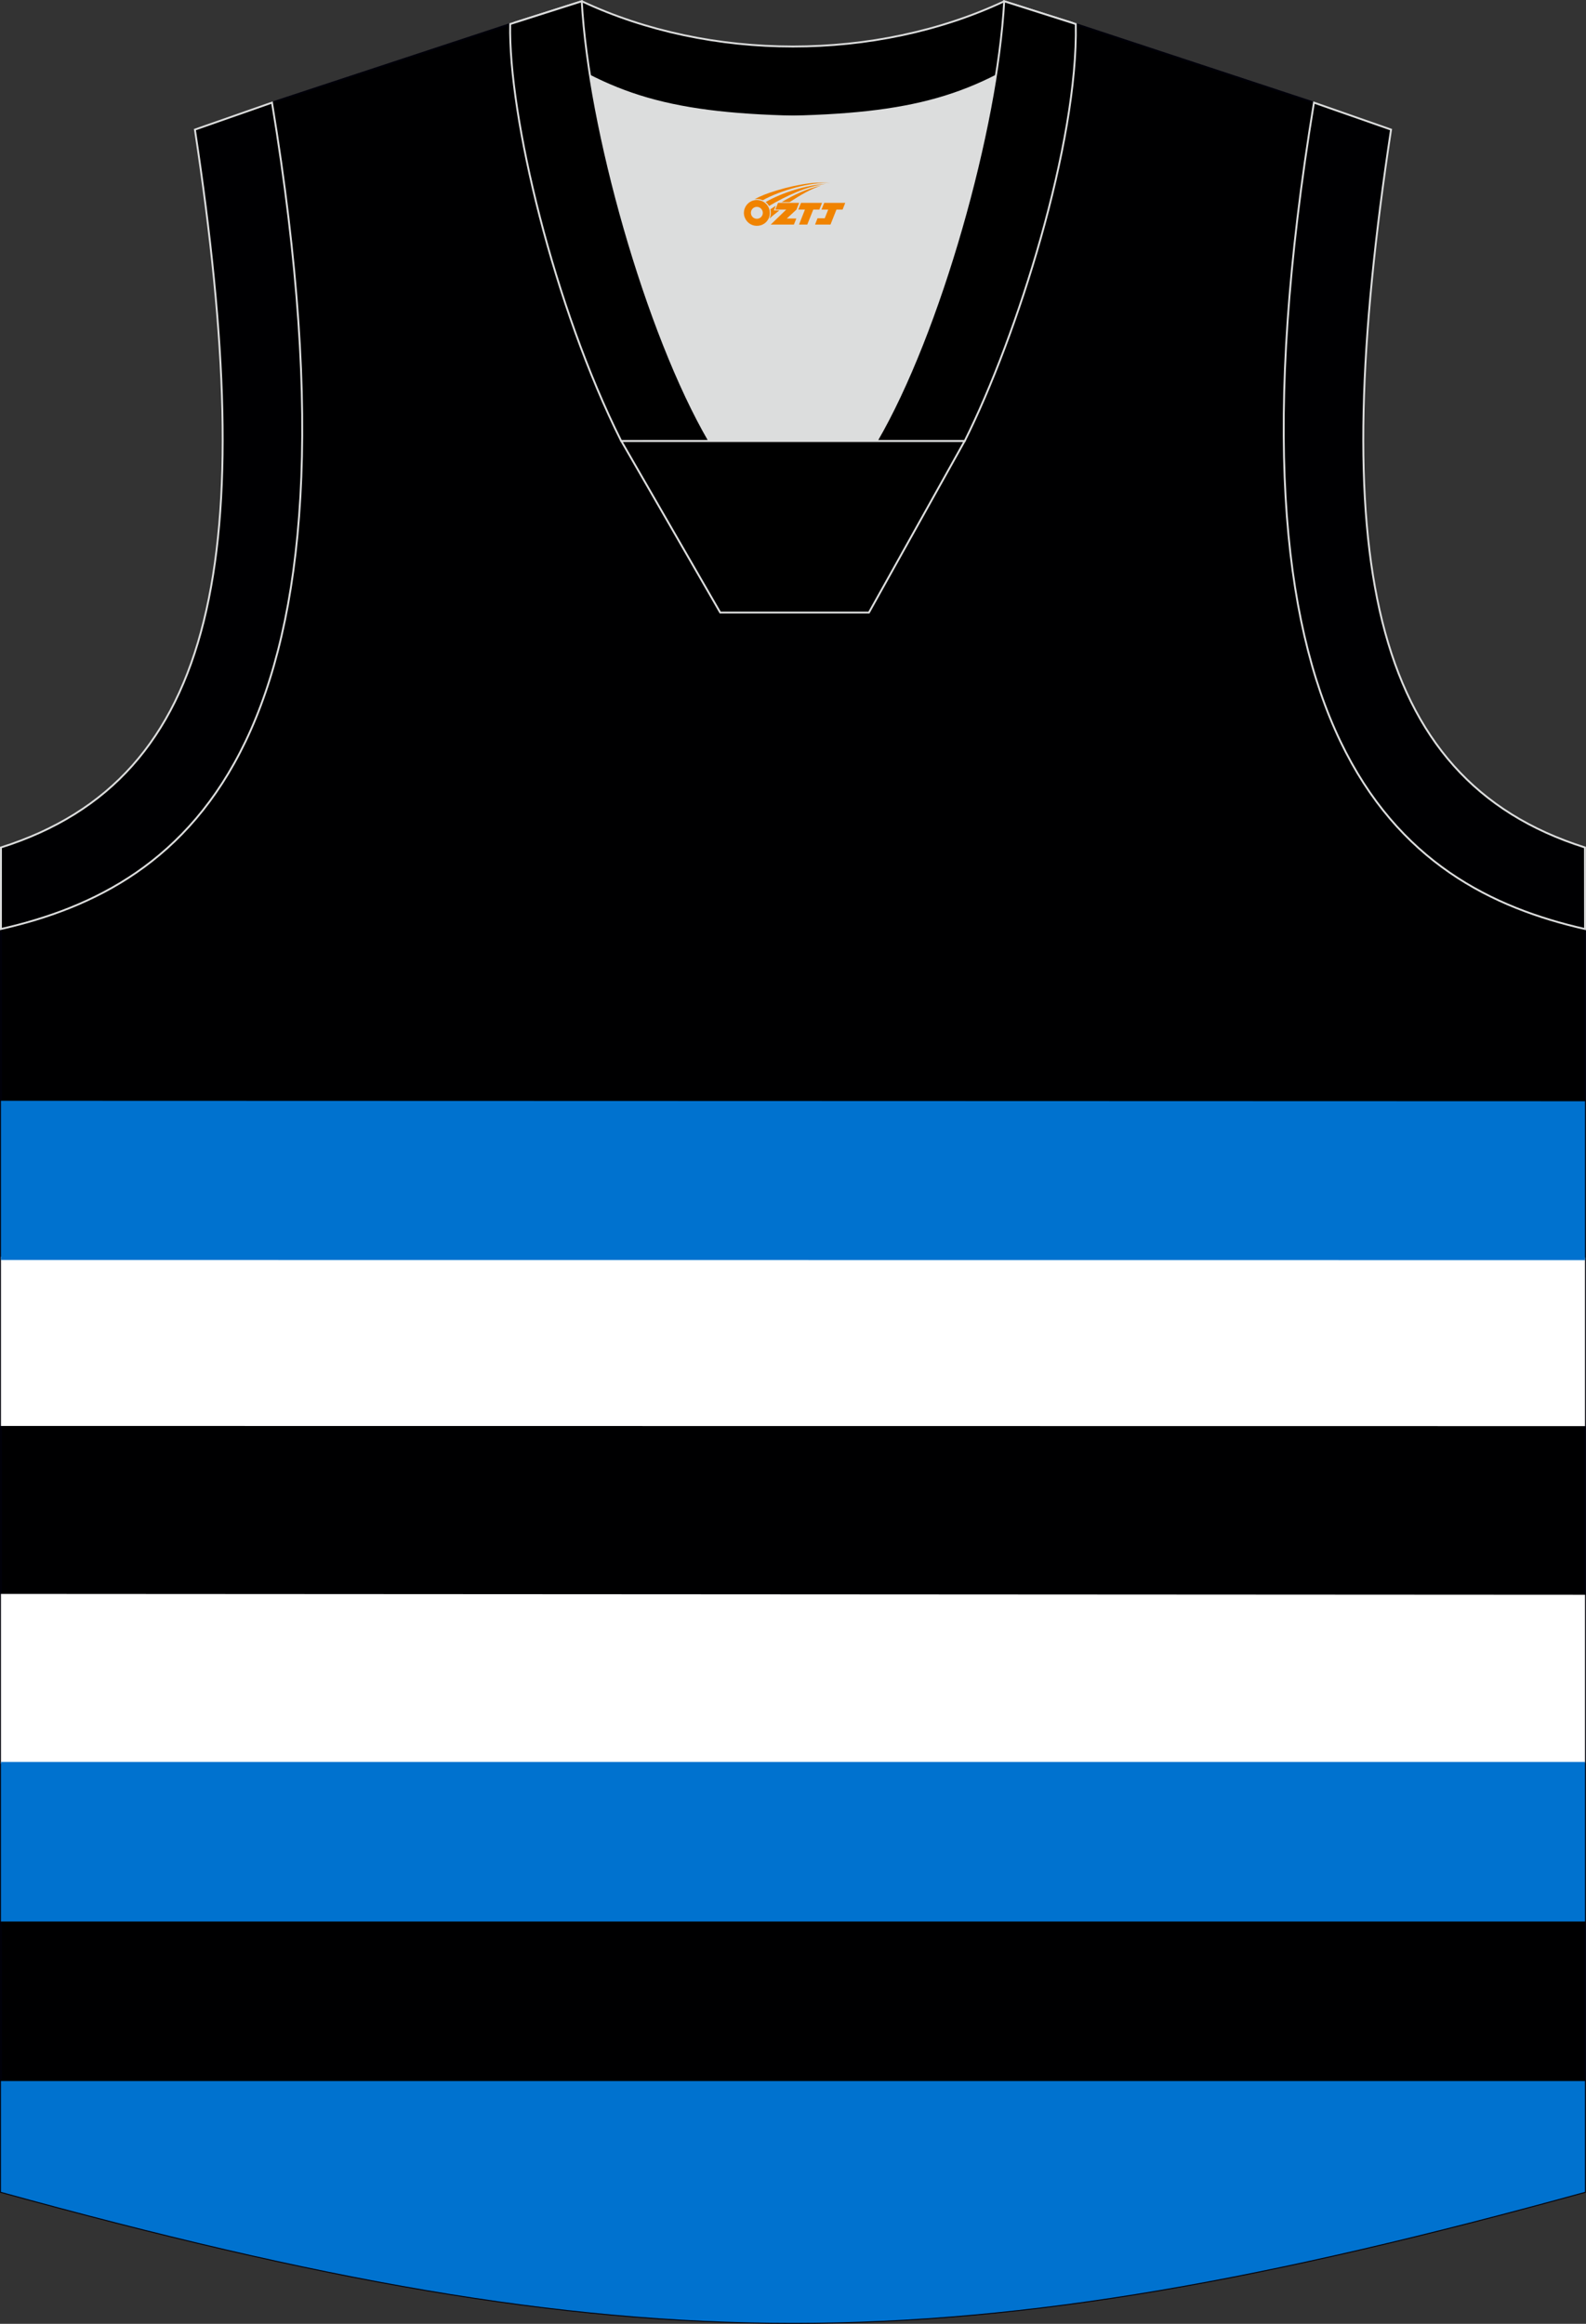 <?xml version="1.0" encoding="utf-8"?>
<!-- Generator: Adobe Illustrator 22.0.0, SVG Export Plug-In . SVG Version: 6.00 Build 0)  -->
<svg xmlns="http://www.w3.org/2000/svg" xmlns:xlink="http://www.w3.org/1999/xlink" version="1.1" id="图层_1" x="0px" y="0px" width="375.68px" height="550.26px" viewBox="0 0 375.68 550.26" enable-background="new 0 0 375.68 550.26" xml:space="preserve">
<rect x="0" y="0" width="375.68" height="550.26" fill="#333333" stroke="none"/>
<g>
	<path fill="#000001" stroke="#000009" stroke-width="0.447" stroke-miterlimit="22.926" d="M187.73,27.6   c-32.52-0.77-44.03-4.89-66.88-21.91L64.43,24.3C89.5,176.55,44.12,210.02,0.22,219.98v299.03   c75.04,20.68,131.33,31.03,187.61,31.03s112.57-10.34,187.61-31.03V219.98c-43.89-9.95-89.28-43.43-64.21-195.68L254.81,5.69   C231.98,22.71,220.25,26.83,187.73,27.6z"/>
	<path fill="#0072CF" d="M0.22,492.77v26.24c75.04,20.68,131.33,31.03,187.61,31.03s112.57-10.34,187.61-31.03v-26.24H0.22   L0.22,492.77z"/>
	<path fill="#FFFFFF" d="M0.22,297.59v40.06l375.23,0.04v-39.92L0.22,297.59L0.22,297.59z M0.22,377.42v40.2l375.23-0.22v-39.78   L0.22,377.42z"/>
	<rect x="0.22" y="417.21" fill="#0072CF" width="375.23" height="37.78"/>
	<polygon fill="#0072CF" points="0.22,260.65 0.22,298.35 375.45,298.38 375.45,260.76  "/>
	<path fill="#DCDDDD" d="M168.02,104.44c-12.27-21.05-23.66-57.42-28.25-86.49c12.37,6.29,25.22,8.93,45.84,9.59   c1.82,0.06,2.86,0.05,4.69-0.01c20.48-0.66,33.29-3.31,45.61-9.58c-4.59,29.08-15.99,65.45-28.26,86.49H168.02z"/>
	<path stroke="#DCDDDD" stroke-width="0.447" stroke-miterlimit="22.926" d="M237.87,0.3l16.17,5.14l-0.54,1.24   c-19.66,14.65-33.19,19.88-63.2,20.85c-1.84,0.06-2.88,0.06-4.69,0.01c-30.51-0.96-44.03-6.28-64.09-21.35l0.38-0.84l15.9-5.06   C168.22,14.59,207.45,14.59,237.87,0.3z"/>
	<path fill="#000002" stroke="#DCDDDD" stroke-width="0.447" stroke-miterlimit="22.926" d="M64.43,24.3   C89.5,176.55,44.12,210.02,0.22,219.98l0.01-19.31c51.57-16.3,61.17-69.76,45.94-169.98L64.43,24.3z"/>
	<path stroke="#DCDDDD" stroke-width="0.447" stroke-miterlimit="22.926" d="M168.02,104.44C153.1,78.83,139.46,30.53,137.8,0.3   l-16.95,5.39c-0.46,21.71,10.35,66.95,26.31,98.76L168.02,104.44L168.02,104.44L168.02,104.44z M254.82,5.69L237.87,0.3   c-1.67,30.24-15.3,78.54-30.23,104.15h20.78h0.08C240.98,79.52,255.42,33.74,254.82,5.69z"/>
	<polygon stroke="#DCDDDD" stroke-width="0.447" stroke-miterlimit="22.926" points="147.18,104.44 228.49,104.44 205.83,145.04    170.6,145.04  "/>
	<path fill="#000002" stroke="#DCDDDD" stroke-width="0.447" stroke-miterlimit="22.926" d="M311.24,24.3   c-25.07,152.25,20.32,185.73,64.21,195.68l-0.02-19.31c-51.56-16.3-61.15-69.75-45.93-169.98L311.24,24.3z"/>
	
</g>
<g id="图层_x0020_1">
	<path fill="#F08300" d="M176.39,51.44c0.416,1.136,1.472,1.984,2.752,2.032c0.144,0,0.304,0,0.448-0.016h0.016   c0.016,0,0.064,0,0.128-0.016c0.032,0,0.048-0.016,0.08-0.016c0.064-0.016,0.144-0.032,0.224-0.048c0.016,0,0.016,0,0.032,0   c0.192-0.048,0.4-0.112,0.576-0.208c0.192-0.096,0.4-0.224,0.608-0.384c0.672-0.56,1.104-1.408,1.104-2.352   c0-0.224-0.032-0.448-0.08-0.672l0,0C182.23,49.56,182.18,49.39,182.1,49.21C181.63,48.12,180.55,47.36,179.28,47.36C177.59,47.36,176.21,48.73,176.21,50.43C176.21,50.78,176.27,51.12,176.39,51.44L176.39,51.44L176.39,51.44z M180.69,50.46L180.69,50.46C180.66,51.24,180,51.84,179.22,51.8C178.43,51.77,177.84,51.12,177.87,50.33c0.032-0.784,0.688-1.376,1.472-1.344   C180.11,49.02,180.72,49.69,180.69,50.46L180.69,50.46z"/>
	<polygon fill="#F08300" points="194.72,48.04 ,194.08,49.63 ,192.64,49.63 ,191.22,53.18 ,189.27,53.18 ,190.67,49.63 ,189.09,49.63    ,189.73,48.04"/>
	<path fill="#F08300" d="M196.69,43.31c-1.008-0.096-3.024-0.144-5.056,0.112c-2.416,0.304-5.152,0.912-7.616,1.664   C181.97,45.69,180.1,46.41,178.75,47.18C178.95,47.15,179.14,47.13,179.33,47.13c0.48,0,0.944,0.112,1.36,0.288   C184.79,45.1,191.99,43.05,196.69,43.31L196.69,43.31L196.69,43.31z"/>
	<path fill="#F08300" d="M182.16,48.78c4-2.368,8.88-4.672,13.488-5.248c-4.608,0.288-10.224,2-14.288,4.304   C181.68,48.09,181.95,48.41,182.16,48.78C182.16,48.78,182.16,48.78,182.16,48.78z"/>
	<polygon fill="#F08300" points="200.21,48.04 ,199.59,49.63 ,198.13,49.63 ,196.72,53.18 ,196.26,53.18 ,194.75,53.18 ,193.06,53.18    ,193.65,51.68 ,195.36,51.68 ,196.18,49.63 ,194.59,49.63 ,195.23,48.04"/>
	<polygon fill="#F08300" points="189.3,48.04 ,188.66,49.63 ,186.37,51.74 ,188.63,51.74 ,188.05,53.18 ,182.56,53.18 ,186.23,49.63    ,183.65,49.63 ,184.29,48.04"/>
	<path fill="#F08300" d="M194.58,43.9c-3.376,0.752-6.464,2.192-9.424,3.952h1.888C189.47,46.28,191.81,44.85,194.58,43.9z    M183.78,48.72C183.15,49.1,183.09,49.15,182.48,49.56c0.064,0.256,0.112,0.544,0.112,0.816c0,0.496-0.112,0.976-0.32,1.392   c0.176-0.16,0.32-0.304,0.432-0.4c0.272-0.24,0.768-0.64,1.6-1.296l0.32-0.256H183.3l0,0L183.78,48.72L183.78,48.72L183.78,48.72z"/>
</g>
</svg>